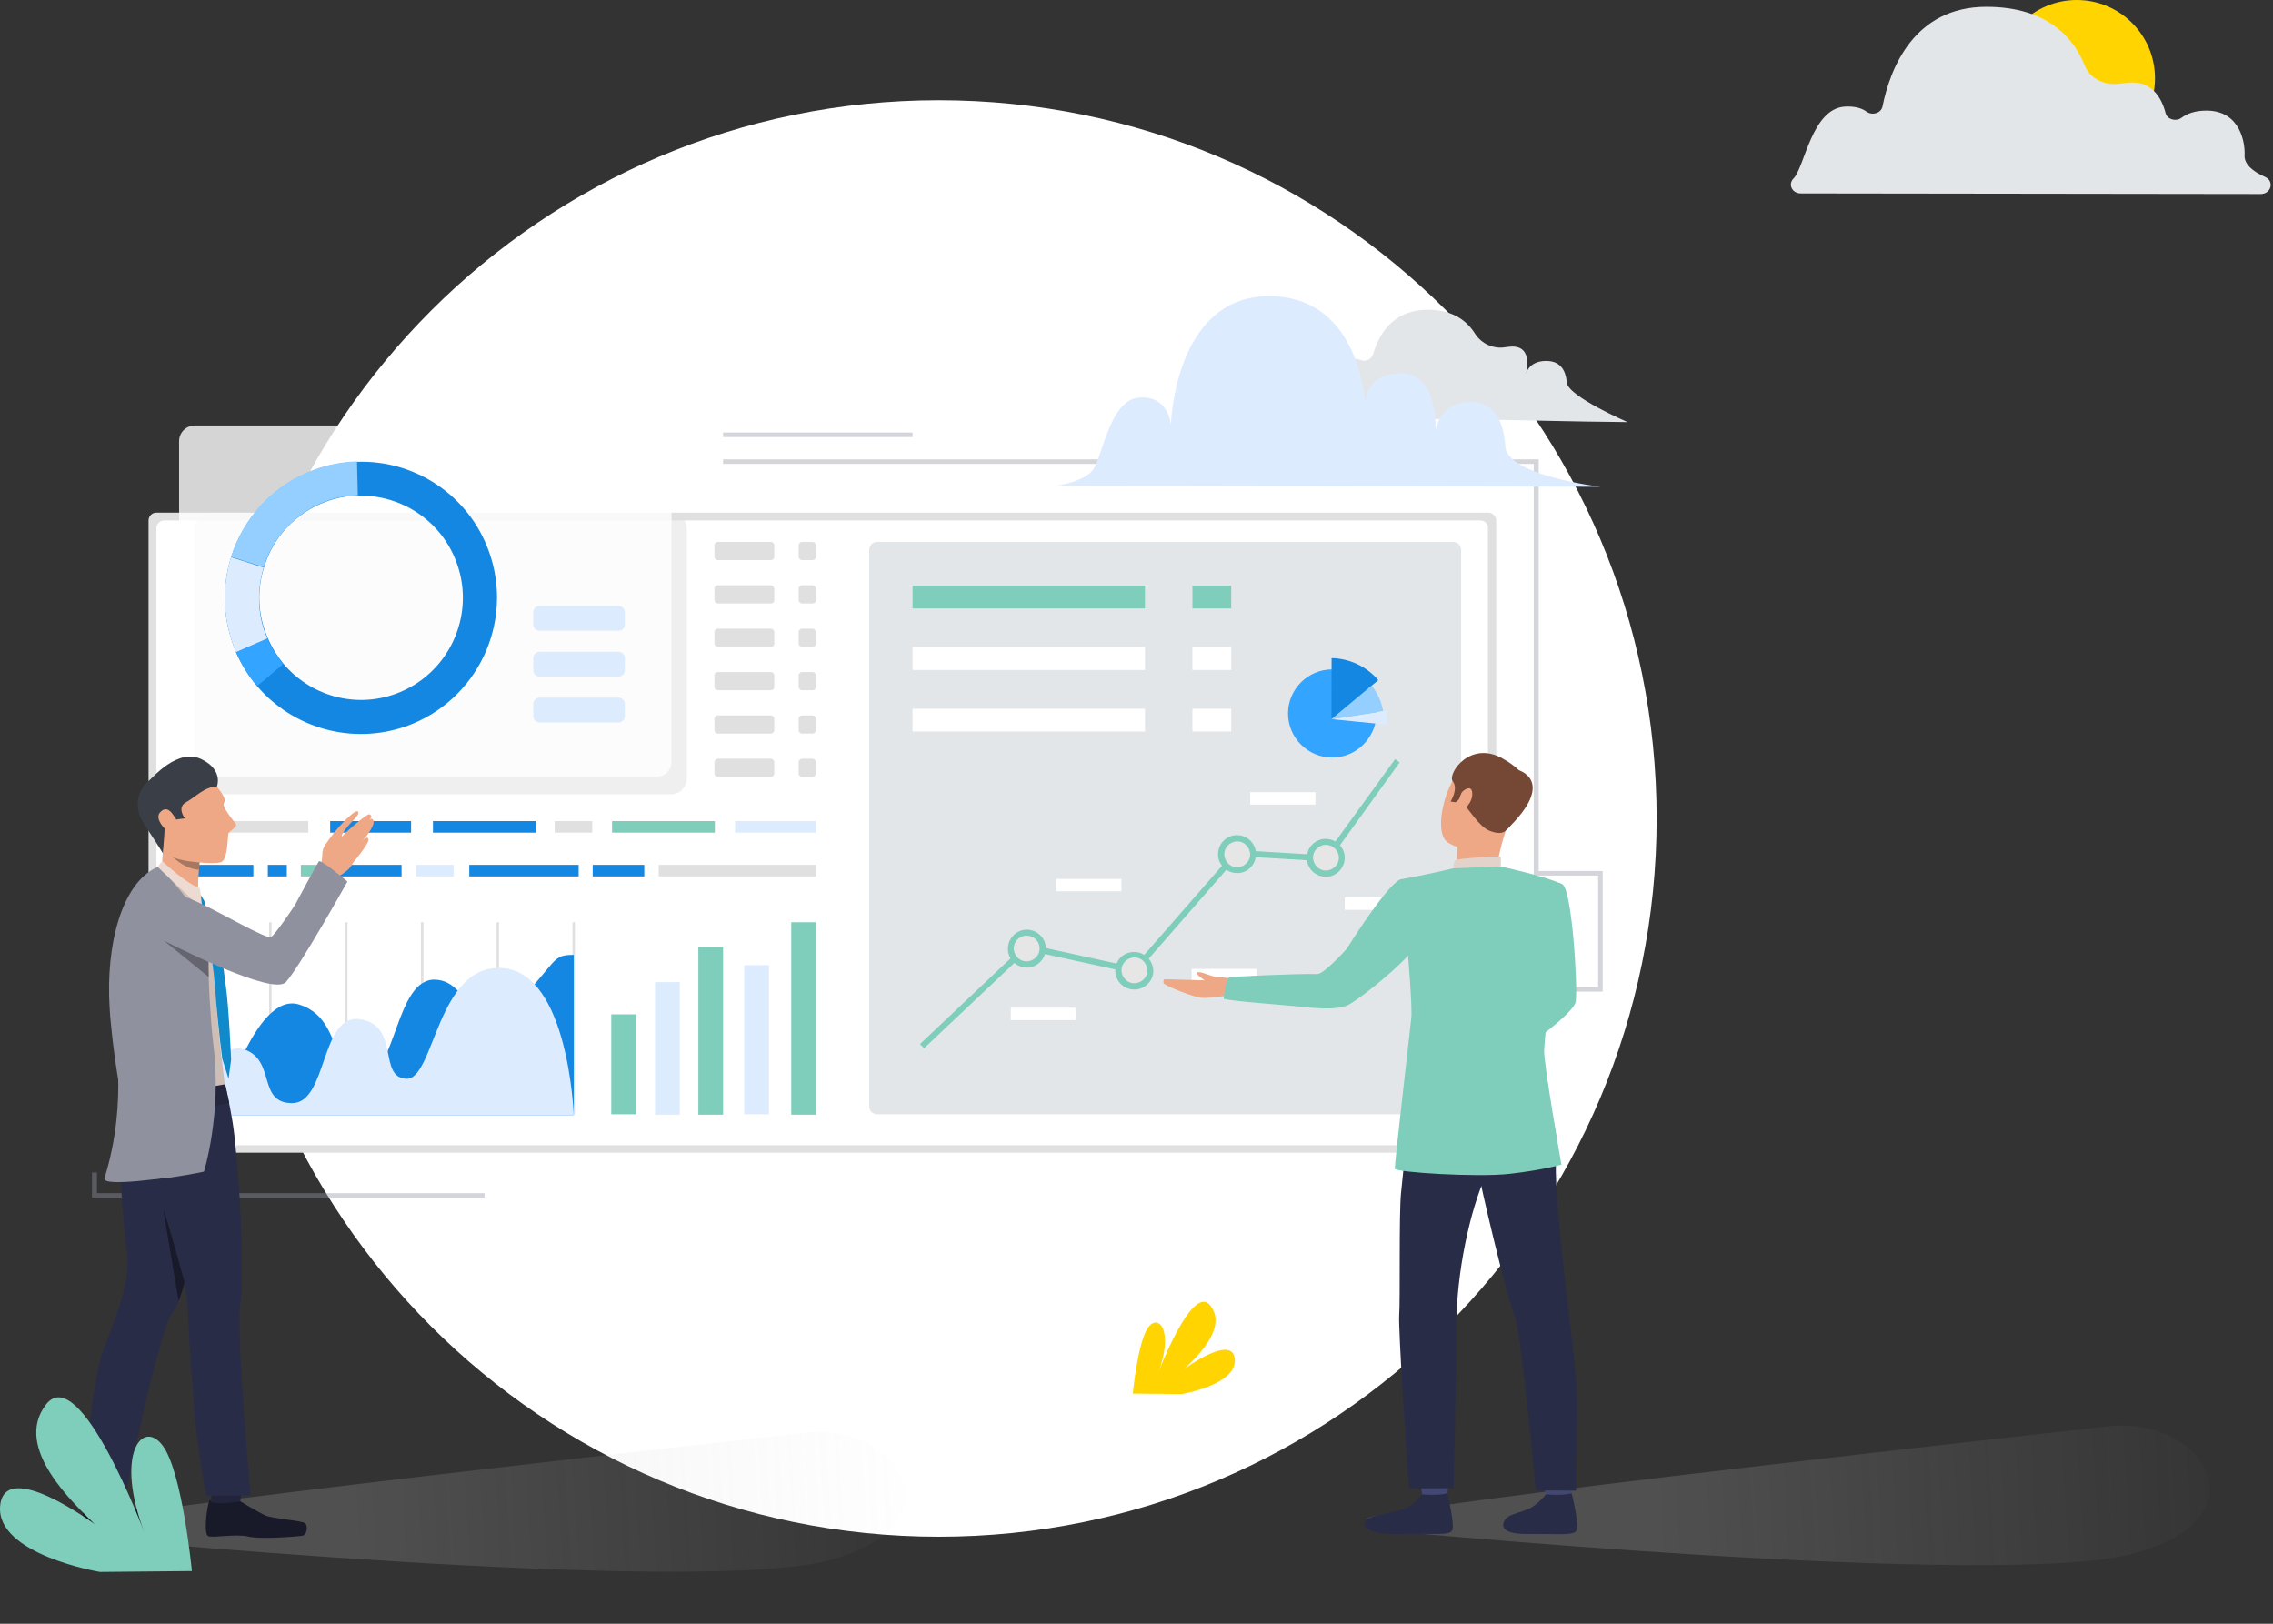 <svg width="280" height="200" viewBox="0 0 280 200" fill="none" xmlns="http://www.w3.org/2000/svg">
<rect x="0" y="0" width="280" height="200" fill="#333333" stroke="none"/>
<g clip-path="url(#clip0_5959_47974)">
<path d="M115.636 189.279C164.48 189.279 204.075 149.672 204.075 100.814C204.075 51.956 164.48 12.348 115.636 12.348C66.793 12.348 27.197 51.956 27.197 100.814C27.197 149.672 66.793 189.279 115.636 189.279Z" fill="white"/>
<path d="M255.822 19.287C261.147 19.287 265.463 14.97 265.463 9.644C265.463 4.318 261.147 0 255.822 0C250.498 0 246.182 4.318 246.182 9.644C246.182 14.97 250.498 19.287 255.822 19.287Z" fill="#FFD400"/>
<path opacity="0.2" d="M7.729 187.901C7.729 186.546 99.268 176.471 99.268 176.471C110.586 175.31 118.635 187.542 102.385 192.121C86.135 196.701 7.729 189.118 7.729 189.118C7.729 189.118 7.728 189.256 7.729 187.901Z" fill="url(#paint0_linear_5959_47974)"/>
<path opacity="0.2" d="M168.363 187.089C168.363 185.734 259.902 175.66 259.902 175.66C271.221 174.498 279.27 186.73 263.02 191.309C246.77 195.889 168.363 188.306 168.363 188.306C168.363 188.306 168.363 188.445 168.363 187.089Z" fill="url(#paint1_linear_5959_47974)"/>
<path d="M184.311 64.109V141.011C184.311 141.52 183.904 141.977 183.344 141.977H19.265C18.756 141.977 18.299 141.571 18.299 141.011V64.109C18.299 63.6 18.706 63.143 19.265 63.143H183.344C183.853 63.143 184.311 63.6 184.311 64.109Z" fill="#E0E0E0"/>
<path d="M182.379 64.109H20.232C19.723 64.109 19.266 64.516 19.266 65.075V140.095C19.266 140.604 19.672 141.062 20.232 141.062H182.328C182.837 141.062 183.295 140.655 183.295 140.095V65.024C183.295 64.516 182.888 64.109 182.379 64.109Z" fill="white"/>
<g opacity="0.7">
<path opacity="0.7" d="M84.603 65.126V95.897C84.603 96.965 83.738 97.83 82.67 97.83H25.875C24.808 97.83 23.943 96.965 23.943 95.897V65.126C23.943 64.058 24.808 63.194 25.875 63.194H82.67C83.738 63.143 84.603 64.007 84.603 65.126Z" fill="#E0E0E0"/>
</g>
<path d="M179.023 137.247H108.042C107.534 137.247 107.076 136.84 107.076 136.281V67.72C107.076 67.211 107.483 66.753 108.042 66.753H179.023C179.532 66.753 179.989 67.16 179.989 67.72V136.332C179.938 136.84 179.532 137.247 179.023 137.247Z" fill="#E3E6E9"/>
<g opacity="0.79">
<path d="M80.79 95.694H23.995C22.927 95.694 22.062 94.829 22.062 93.761V54.344C22.062 53.276 22.927 52.411 23.995 52.411H80.79C81.857 52.411 82.722 53.276 82.722 54.344V93.71C82.773 94.829 81.908 95.694 80.79 95.694Z" fill="white"/>
</g>
<path d="M76.213 77.689H66.45C66.043 77.689 65.688 77.333 65.688 76.926V75.4C65.688 74.993 66.043 74.637 66.45 74.637H76.213C76.619 74.637 76.975 74.993 76.975 75.4V76.926C76.975 77.383 76.619 77.689 76.213 77.689Z" fill="#DDEBFF"/>
<path d="M76.213 83.335H66.45C66.043 83.335 65.688 82.979 65.688 82.571V81.046C65.688 80.639 66.043 80.283 66.45 80.283H76.213C76.619 80.283 76.975 80.639 76.975 81.046V82.571C76.975 82.979 76.619 83.335 76.213 83.335Z" fill="#DDEBFF"/>
<path d="M76.213 88.98H66.45C66.043 88.98 65.688 88.624 65.688 88.217V86.691C65.688 86.284 66.043 85.928 66.45 85.928H76.213C76.619 85.928 76.975 86.284 76.975 86.691V88.217C76.975 88.624 76.619 88.98 76.213 88.98Z" fill="#DDEBFF"/>
<path d="M37.977 101.136H23.943V102.56H37.977V101.136Z" fill="#E0E0E0"/>
<path d="M50.638 101.136H40.672V102.56H50.638V101.136Z" fill="#1487E3"/>
<path d="M100.517 101.136H90.551V102.56H100.517V101.136Z" fill="#DDEBFF"/>
<path d="M94.975 68.992H88.416C88.213 68.992 88.01 68.788 88.01 68.584V67.16C88.01 66.957 88.213 66.753 88.416 66.753H94.975C95.179 66.753 95.382 66.957 95.382 67.16V68.584C95.382 68.839 95.179 68.992 94.975 68.992Z" fill="#E0E0E0"/>
<path d="M94.975 74.332H88.416C88.213 74.332 88.01 74.128 88.01 73.925V72.501C88.01 72.298 88.213 72.094 88.416 72.094H94.975C95.179 72.094 95.382 72.298 95.382 72.501V73.925C95.382 74.18 95.179 74.332 94.975 74.332Z" fill="#E0E0E0"/>
<path d="M94.975 79.672H88.416C88.213 79.672 88.01 79.469 88.01 79.265V77.841C88.01 77.638 88.213 77.434 88.416 77.434H94.975C95.179 77.434 95.382 77.638 95.382 77.841V79.265C95.382 79.52 95.179 79.672 94.975 79.672Z" fill="#E0E0E0"/>
<path d="M94.975 85.013H88.416C88.213 85.013 88.01 84.81 88.01 84.606V83.182C88.01 82.979 88.213 82.775 88.416 82.775H94.975C95.179 82.775 95.382 82.979 95.382 83.182V84.606C95.382 84.86 95.179 85.013 94.975 85.013Z" fill="#E0E0E0"/>
<path d="M94.975 90.353H88.416C88.213 90.353 88.01 90.15 88.01 89.946V88.522C88.01 88.319 88.213 88.115 88.416 88.115H94.975C95.179 88.115 95.382 88.319 95.382 88.522V89.946C95.382 90.15 95.179 90.353 94.975 90.353Z" fill="#E0E0E0"/>
<path d="M94.975 95.694H88.416C88.213 95.694 88.01 95.49 88.01 95.287V93.862C88.01 93.659 88.213 93.456 88.416 93.456H94.975C95.179 93.456 95.382 93.659 95.382 93.862V95.287C95.382 95.49 95.179 95.694 94.975 95.694Z" fill="#E0E0E0"/>
<path d="M100.112 68.992H98.79C98.586 68.992 98.383 68.788 98.383 68.585V67.161C98.383 66.957 98.586 66.754 98.79 66.754H100.112C100.315 66.754 100.519 66.957 100.519 67.161V68.585C100.519 68.839 100.315 68.992 100.112 68.992Z" fill="#E0E0E0"/>
<path d="M100.11 74.332H98.788C98.584 74.332 98.381 74.128 98.381 73.925V72.501C98.381 72.298 98.584 72.094 98.788 72.094H100.11C100.314 72.094 100.517 72.298 100.517 72.501V73.925C100.517 74.18 100.314 74.332 100.11 74.332Z" fill="#E0E0E0"/>
<path d="M100.11 79.672H98.788C98.584 79.672 98.381 79.469 98.381 79.266V77.841C98.381 77.638 98.584 77.435 98.788 77.435H100.11C100.314 77.435 100.517 77.638 100.517 77.841V79.266C100.517 79.52 100.314 79.672 100.11 79.672Z" fill="#E0E0E0"/>
<path d="M100.11 85.013H98.788C98.584 85.013 98.381 84.81 98.381 84.606V83.182C98.381 82.979 98.584 82.775 98.788 82.775H100.11C100.314 82.775 100.517 82.979 100.517 83.182V84.606C100.517 84.86 100.314 85.013 100.11 85.013Z" fill="#E0E0E0"/>
<path d="M100.11 90.353H98.788C98.584 90.353 98.381 90.15 98.381 89.946V88.522C98.381 88.319 98.584 88.115 98.788 88.115H100.11C100.314 88.115 100.517 88.319 100.517 88.522V89.946C100.517 90.15 100.314 90.353 100.11 90.353Z" fill="#E0E0E0"/>
<path d="M100.11 95.694H98.788C98.584 95.694 98.381 95.49 98.381 95.287V93.863C98.381 93.659 98.584 93.456 98.788 93.456H100.11C100.314 93.456 100.517 93.659 100.517 93.863V95.287C100.517 95.49 100.314 95.694 100.11 95.694Z" fill="#E0E0E0"/>
<path d="M65.993 101.136H53.332V102.56H65.993V101.136Z" fill="#1487E3"/>
<path d="M88.059 101.136H75.398V102.56H88.059V101.136Z" fill="#7FCDBB"/>
<path d="M72.959 101.136H68.332V102.56H72.959V101.136Z" fill="#E0E0E0"/>
<path d="M31.214 106.527H23.943V107.951H31.214V106.527Z" fill="#1487E3"/>
<path d="M35.334 106.527H32.994V107.951H35.334V106.527Z" fill="#1487E3"/>
<path d="M100.517 106.527H81.144V107.951H100.517V106.527Z" fill="#E0E0E0"/>
<path d="M39.451 106.527H37.06V107.951H39.451V106.527Z" fill="#7FCDBB"/>
<path d="M79.365 106.527H73.01V107.951H79.365V106.527Z" fill="#1487E3"/>
<path d="M71.281 106.527H57.807V107.951H71.281V106.527Z" fill="#1487E3"/>
<path d="M55.875 106.527H51.248V107.951H55.875V106.527Z" fill="#DDEBFF"/>
<path d="M49.467 106.527H41.383V107.951H49.467V106.527Z" fill="#1487E3"/>
<path d="M78.348 124.939H75.297V137.247H78.348V124.939Z" fill="#7FCDBB"/>
<path d="M83.739 120.972H80.688V137.298H83.739V120.972Z" fill="#DDEBFF"/>
<path d="M89.077 116.649H86.025V137.298H89.077V116.649Z" fill="#7FCDBB"/>
<path d="M94.722 118.886H91.67V137.247H94.722V118.886Z" fill="#DDEBFF"/>
<path d="M100.519 113.597H97.467V137.298H100.519V113.597Z" fill="#7FCDBB"/>
<path d="M24.096 113.597H23.791V137.299H24.096V113.597Z" fill="#E0E0E0"/>
<path d="M33.452 113.597H33.147V137.298H33.452V113.597Z" fill="#E0E0E0"/>
<path d="M42.807 113.597H42.502V137.298H42.807V113.597Z" fill="#E0E0E0"/>
<path d="M52.163 113.597H51.857V137.298H52.163V113.597Z" fill="#E0E0E0"/>
<path d="M61.467 113.597H61.162V137.298H61.467V113.597Z" fill="#E0E0E0"/>
<path d="M70.823 113.597H70.518V137.298H70.823V113.597Z" fill="#E0E0E0"/>
<path d="M27.197 137.298C27.197 137.298 31.367 122.09 36.807 123.718C42.248 125.346 40.519 132.365 44.993 132.365C48.756 132.365 48.756 120.514 53.586 120.667C58.416 120.819 58.01 129.567 63.4 123.921C68.789 118.276 67.925 117.615 70.671 117.615V137.349H27.197V137.298Z" fill="#1487E3"/>
<path d="M23.943 137.298C23.943 137.298 26.181 127.889 30.096 129.262C34.011 130.585 31.672 135.874 35.994 135.874C40.367 135.874 39.451 124.736 44.383 125.549C49.316 126.312 46.519 132.67 50.027 132.873C53.536 133.077 53.79 118.632 61.925 119.242C70.061 119.853 70.671 137.349 70.671 137.349H23.943V137.298Z" fill="#DDEBFF"/>
<path d="M113.839 129.109L113.33 128.601L126.397 116.241L139.617 119.141L152.227 104.696L163.261 105.357L171.854 93.507L172.413 93.913L163.617 106.12L152.532 105.459L139.872 119.955L126.601 117.055L113.839 129.109Z" fill="#7FCDBB"/>
<path d="M141.65 119.141C141.905 120.209 141.193 121.226 140.125 121.48C139.057 121.735 138.04 121.023 137.786 119.954C137.532 118.886 138.244 117.869 139.311 117.615C140.379 117.361 141.447 118.072 141.65 119.141Z" fill="#E6E6E6"/>
<path d="M140.228 121.836C138.957 122.09 137.737 121.328 137.431 120.056C137.177 118.785 137.94 117.564 139.211 117.31C140.482 117.055 141.703 117.818 142.007 119.09C142.313 120.311 141.499 121.531 140.228 121.836ZM139.415 117.971C138.55 118.174 137.991 118.988 138.194 119.853C138.398 120.717 139.211 121.277 140.076 121.073C140.94 120.87 141.499 120.056 141.296 119.192C141.092 118.327 140.279 117.767 139.415 117.971Z" fill="#7FCDBB"/>
<path d="M154.312 104.798C154.567 105.866 153.855 106.883 152.787 107.137C151.719 107.392 150.703 106.68 150.448 105.612C150.194 104.543 150.906 103.526 151.973 103.272C153.041 103.069 154.109 103.73 154.312 104.798Z" fill="#E6E6E6"/>
<path d="M152.888 107.493C151.617 107.748 150.397 106.985 150.092 105.714C149.838 104.442 150.6 103.221 151.871 102.916C153.142 102.662 154.363 103.425 154.668 104.696C154.922 105.968 154.159 107.239 152.888 107.493ZM152.075 103.679C151.21 103.883 150.651 104.696 150.854 105.561C151.058 106.426 151.871 106.985 152.736 106.781C153.6 106.578 154.16 105.764 153.956 104.9C153.753 104.035 152.939 103.475 152.075 103.679Z" fill="#7FCDBB"/>
<path d="M165.242 105.255C165.496 106.324 164.784 107.341 163.717 107.595C162.649 107.849 161.632 107.137 161.378 106.069C161.124 105.001 161.835 103.984 162.903 103.73C163.971 103.526 165.039 104.187 165.242 105.255Z" fill="#E6E6E6"/>
<path d="M163.82 107.951C162.549 108.205 161.328 107.443 161.023 106.171C160.769 104.9 161.532 103.679 162.803 103.374C164.074 103.12 165.295 103.882 165.6 105.154C165.854 106.426 165.091 107.646 163.82 107.951ZM163.006 104.086C162.142 104.289 161.583 105.103 161.786 105.968C161.989 106.832 162.803 107.392 163.667 107.188C164.532 106.985 165.091 106.171 164.888 105.307C164.684 104.442 163.871 103.933 163.006 104.086Z" fill="#7FCDBB"/>
<path d="M128.43 116.445C128.684 117.513 127.972 118.53 126.904 118.784C125.837 119.039 124.819 118.327 124.565 117.259C124.311 116.191 125.023 115.173 126.091 114.919C127.108 114.716 128.175 115.377 128.43 116.445Z" fill="#E6E6E6"/>
<path d="M127.007 119.141C125.736 119.395 124.516 118.632 124.211 117.361C123.957 116.089 124.719 114.868 125.991 114.563C127.261 114.309 128.482 115.072 128.787 116.343C129.041 117.615 128.228 118.836 127.007 119.141ZM126.143 115.275C125.278 115.479 124.719 116.293 124.922 117.157C125.126 118.022 125.939 118.581 126.804 118.378C127.668 118.174 128.228 117.361 128.024 116.496C127.872 115.631 127.007 115.123 126.143 115.275Z" fill="#7FCDBB"/>
<path d="M132.549 124.125H124.516V125.651H132.549V124.125Z" fill="white"/>
<path d="M138.143 108.257H130.109V109.782H138.143V108.257Z" fill="white"/>
<path d="M154.819 119.344H146.785V120.87H154.819V119.344Z" fill="white"/>
<path d="M162.04 97.576H154.006V99.102H162.04V97.576Z" fill="white"/>
<path d="M173.684 110.545H165.65V112.071H173.684V110.545Z" fill="white"/>
<path d="M141.04 72.145H112.414V74.942H141.04V72.145Z" fill="#7FCDBB"/>
<path d="M141.04 79.723H112.414V82.521H141.04V79.723Z" fill="white"/>
<path d="M141.04 87.302H112.414V90.099H141.04V87.302Z" fill="white"/>
<path d="M151.668 72.145H146.889V74.942H151.668V72.145Z" fill="#7FCDBB"/>
<path d="M151.668 79.723H146.889V82.521H151.668V79.723Z" fill="white"/>
<path d="M151.668 87.302H146.889V90.099H151.668V87.302Z" fill="white"/>
<path d="M60.247 67.975C57.756 60.956 51.044 56.633 43.977 56.887C42.248 56.938 40.519 57.243 38.841 57.853C33.706 59.684 29.994 63.804 28.468 68.636C27.401 71.993 27.401 75.706 28.672 79.266C28.773 79.622 28.926 79.978 29.079 80.334C29.74 81.86 30.655 83.284 31.672 84.504C36.044 89.641 43.316 91.828 50.078 89.438C58.824 86.285 63.349 76.672 60.247 67.975ZM48.705 85.471C43.621 87.302 38.18 85.623 34.926 81.758C34.163 80.843 33.502 79.774 32.994 78.605C32.892 78.35 32.79 78.096 32.689 77.842C31.723 75.146 31.723 72.4 32.536 69.856C33.604 66.245 36.35 63.194 40.214 61.77C41.485 61.312 42.807 61.057 44.078 61.057C49.366 60.905 54.4 64.109 56.281 69.399C58.62 75.909 55.213 83.131 48.705 85.471Z" fill="#1487E3"/>
<path d="M32.486 69.856L28.469 68.585C29.994 63.753 33.655 59.633 38.841 57.802C40.519 57.192 42.248 56.887 43.977 56.836L44.078 61.006C42.807 61.057 41.485 61.261 40.214 61.719C36.35 63.193 33.604 66.245 32.486 69.856Z" fill="#94CFFF"/>
<path d="M32.943 78.655L29.079 80.334C28.926 79.978 28.773 79.621 28.672 79.266C27.401 75.705 27.401 71.993 28.468 68.636L32.485 69.907C31.723 72.399 31.672 75.197 32.638 77.892C32.739 78.096 32.841 78.401 32.943 78.655Z" fill="#DDEBFF"/>
<path d="M31.671 84.504C30.604 83.283 29.739 81.859 29.078 80.334L32.942 78.655C33.451 79.825 34.112 80.842 34.875 81.808L31.671 84.504Z" fill="#33A4FF"/>
<path opacity="0.4" d="M197.429 122.141H192.802V121.582H196.869V107.849H188.937V57.141H89.076V56.581H189.548V107.29H197.429V122.141Z" fill="#9596A3"/>
<path opacity="0.4" d="M59.688 147.521H11.334V144.418H11.944V146.962H59.688V147.521Z" fill="#9596A3"/>
<path opacity="0.4" d="M112.414 53.275H89.076V53.835H112.414V53.275Z" fill="#9596A3"/>
<path d="M169.559 87.877C169.559 88.6 169.423 89.278 169.152 89.911C168.971 90.319 168.745 90.725 168.474 91.087C167.479 92.444 165.897 93.303 164.089 93.303C161.105 93.303 158.664 90.861 158.664 87.877C158.664 84.892 161.105 82.45 164.089 82.45C165.129 82.45 166.078 82.722 166.892 83.219C168.248 84.033 169.197 85.435 169.468 87.017C169.559 87.289 169.559 87.56 169.559 87.877Z" fill="#33A4FF"/>
<path d="M169.782 83.774L164.016 88.577L164.032 81.058C166.176 81.1 168.321 82.049 169.782 83.774Z" fill="#1487E3"/>
<path d="M169.524 85.261C169.979 86.016 170.247 86.764 170.381 87.591L164.014 88.578L168.972 84.443C169.176 84.683 169.364 84.994 169.524 85.261Z" fill="#94CFFF"/>
<path d="M170.772 87.536C170.862 88.087 170.863 88.692 170.837 89.253L164.014 88.577L170.772 87.536Z" fill="#DDEBFF"/>
<path d="M189.089 112.838C189.089 112.838 189.767 122.334 187.913 123.509C186.738 124.233 182.127 126.63 182.263 127.082C182.398 127.534 184.885 131.106 184.885 131.106C184.885 131.106 193.79 125.228 194.107 123.374C194.378 121.565 193.655 109.446 192.434 108.904C191.53 108.497 191.033 108.813 189.857 109.673C188.23 110.848 189.089 112.838 189.089 112.838Z" fill="#7FCDBB"/>
<path d="M190.127 182.069C190.127 182.069 190.398 184.013 190.443 184.285C190.489 184.556 193.517 184.103 193.517 184.103L193.743 181.797C193.789 181.843 190.534 181.797 190.127 182.069Z" fill="#424773"/>
<path d="M190.443 184.059C190.443 184.059 189.494 185.234 188.545 185.732C187.595 186.229 186.149 186.455 185.606 186.953C185.199 187.314 184.16 188.942 188.048 188.942C191.935 188.897 193.788 189.168 194.195 188.535C194.602 187.902 193.608 183.923 193.608 183.923C193.608 183.923 192.658 184.239 190.443 184.059Z" fill="#292C47"/>
<path d="M174.895 182.069C174.895 182.069 175.166 184.013 175.211 184.285C175.256 184.556 178.285 184.103 178.285 184.103L178.511 181.797C178.511 181.843 175.256 181.797 174.895 182.069Z" fill="#424773"/>
<path d="M175.166 184.059C175.166 184.059 174.216 185.234 173.267 185.732C172.318 186.229 168.882 186.636 168.34 187.179C167.933 187.54 167.3 189.078 172.725 188.942C176.612 188.852 178.466 189.168 178.873 188.535C179.28 187.902 178.285 183.923 178.285 183.923C178.285 183.923 177.426 184.239 175.166 184.059Z" fill="#292C47"/>
<path d="M189.042 132.599C189.042 132.599 191.89 137.166 191.709 141.281C191.483 145.396 191.98 149.782 192.387 154.078C192.884 158.871 194.195 168.864 194.241 171.397C194.331 173.974 194.15 183.606 194.15 183.606L189.178 183.561C189.178 183.561 187.415 164.071 186.556 162.036C185.697 160.002 182.171 145.35 182.035 143.768C181.899 142.185 189.042 132.599 189.042 132.599Z" fill="#292C47"/>
<path d="M173.989 133.232C173.989 133.232 172.858 144.401 172.587 146.933C172.316 149.466 172.497 160.364 172.361 161.946C172.226 163.529 173.31 180.17 173.582 183.335L179.052 183.29C179.052 183.29 179.413 169.814 179.413 163.258C179.413 156.701 181.086 149.104 183.03 144.763C184.973 140.467 189.359 140.331 190.534 132.328C190.489 132.373 175.571 130.7 173.989 133.232Z" fill="#292C47"/>
<path d="M186.014 94.253C186.014 94.253 182.624 91.992 180.183 94.433C177.787 96.876 176.611 102.618 178.329 103.749C180.047 104.879 182.985 105.196 184.342 103.658C185.743 102.121 187.189 99.724 187.551 98.006C187.958 96.242 186.873 94.976 186.014 94.253Z" fill="#EEA886"/>
<path d="M179.504 104.11C179.504 104.11 179.549 106.507 179.278 107.005C179.007 107.502 184.25 107.547 184.25 107.547C184.25 107.547 184.657 104.744 185.471 102.392C186.33 100.086 179.504 104.11 179.504 104.11Z" fill="#EEA886"/>
<path d="M185.382 102.392C185.382 102.392 184.885 102.889 183.528 102.347C182.127 101.804 180.861 99.453 180.273 99.091C179.731 98.729 179.821 98.368 179.821 98.368L179.324 98.82L178.691 98.729C178.691 98.729 179.686 97.147 178.963 96.242C178.239 95.338 181.177 90.906 185.427 93.62C185.427 93.62 188.727 95.428 188.139 97.418C187.461 99.407 186.422 101.578 185.382 102.392Z" fill="#754836"/>
<path d="M179.008 106.959C179.008 106.959 179.008 105.964 179.46 105.874C179.912 105.784 184.342 105.331 184.884 105.558V106.688C184.884 106.733 183.845 107.366 179.008 106.959Z" fill="#E2D2CA"/>
<path d="M180.047 97.644C180.228 97.328 181.313 96.559 181.359 97.689C181.449 98.82 180.273 99.995 179.866 99.769C179.459 99.543 179.64 98.458 180.047 97.644Z" fill="#EEA886"/>
<path d="M187.009 94.841C187.009 94.841 191.893 96.152 185.562 102.211L187.009 94.841Z" fill="#754836"/>
<path d="M143.43 120.616L148.403 120.751C147.996 120.48 147.318 120.028 147.454 119.802C147.679 119.53 149.081 120.209 149.624 120.299C150.166 120.39 151.025 120.344 151.703 120.616L153.24 121.339L151.748 122.605C151.748 122.605 149.126 122.877 148.358 122.922C147.137 122.967 143.385 121.339 143.34 121.113C143.249 120.706 143.43 120.616 143.43 120.616Z" fill="#EEA886"/>
<path d="M172.498 108.316C175.663 107.773 179.008 106.959 179.008 106.959L184.885 106.733C184.885 106.733 190.309 107.909 192.434 108.904C192.615 108.994 192.615 113.742 193.202 114.963L191.439 118.671C191.439 118.671 190.4 126.042 190.219 129.343C190.128 130.835 192.344 143.452 192.344 143.452C192.344 143.452 189.993 144.13 185.969 144.582C181.946 145.034 171.91 144.401 171.82 143.949C171.775 143.452 173.764 126.268 173.854 125.364C173.99 124.007 173.447 117.676 173.447 117.676C172.679 118.716 168.294 122.515 166.169 123.736C164.632 124.595 160.925 124.052 159.841 123.962C157.445 123.736 150.89 123.238 150.754 123.012C150.663 122.877 151.116 120.48 151.387 120.39C151.613 120.299 160.112 119.892 162.236 119.982C163.095 120.028 165.898 116.863 165.898 116.863C165.898 116.863 170.735 109.085 172.498 108.316Z" fill="#7FCDBB"/>
<path d="M39.591 107.095C39.591 107.095 39.546 106.326 39.637 105.964C39.772 105.376 39.546 104.382 40.315 103.884C41.083 103.387 43.298 105.422 43.434 105.964C43.615 106.507 42.801 107.457 41.083 108.271C39.365 109.13 39.591 107.095 39.591 107.095Z" fill="#EEA886"/>
<path d="M40.043 104.111C40.043 104.111 40.766 102.98 41.761 101.85C42.62 100.855 43.84 99.724 44.066 99.951C44.473 100.267 43.343 101.081 42.575 102.121C41.851 103.071 42.168 103.025 42.168 103.025C42.168 103.025 42.077 103.025 43.072 102.121C44.157 101.172 45.332 100.177 45.558 100.312C45.829 100.538 45.829 100.584 45.513 100.99C45.739 100.81 45.829 100.81 45.92 100.945C46.417 101.443 45.061 103.116 44.518 103.749C44.925 103.252 45.287 102.935 45.377 103.387C45.513 103.93 43.479 106.236 42.846 107.095C42.168 108.09 40.043 104.111 40.043 104.111Z" fill="#EEA886"/>
<path d="M14.322 184.42C14.322 184.42 16.401 185.641 17.35 186.139C18.3 186.591 21.962 186.727 22.368 187.088C22.73 187.45 22.594 188.535 22.007 188.626C21.374 188.716 16.898 189.123 15.407 188.807C13.915 188.445 11.112 189.033 10.479 188.852C9.846 188.626 10.253 185.325 10.479 184.556C10.75 183.787 14.322 184.42 14.322 184.42Z" fill="#181929"/>
<path d="M14.503 183.064L14.322 184.42C14.322 184.42 11.519 184.963 10.66 184.511L10.886 183.109L14.503 183.064Z" fill="#22243B"/>
<path d="M25.713 136.442C25.668 137.392 25.532 139.427 25.306 141.598C25.261 142.095 25.216 142.547 25.171 143.045C24.899 145.939 24.628 148.606 24.628 148.606C24.266 150.913 23.543 154.937 22.729 157.922C22.503 158.781 22.232 159.595 22.006 160.228C21.78 160.861 21.554 161.359 21.283 161.63C19.565 163.845 15.587 183.516 15.587 183.516L10.162 183.471C10.162 183.471 11.338 170.176 12.558 166.785C13.914 163.032 16.22 157.922 15.632 154.304C15.27 152.043 14.818 144.763 14.818 144.763C14.818 144.763 14.366 136.623 16.491 130.654C17.033 129.207 25.713 136.442 25.713 136.442Z" fill="#292C47"/>
<path d="M29.602 184.918C29.602 184.918 31.681 186.184 32.63 186.636C33.58 187.088 37.241 187.269 37.603 187.631C37.965 187.993 37.829 189.078 37.196 189.168C36.563 189.259 32.088 189.62 30.596 189.259C29.104 188.897 26.302 189.44 25.669 189.213C25.036 188.987 25.488 185.686 25.759 184.918C26.03 184.239 29.602 184.918 29.602 184.918Z" fill="#181929"/>
<path d="M29.782 183.561L29.601 184.918C29.601 184.918 26.798 185.415 25.939 184.963L26.166 183.561H29.782Z" fill="#22243B"/>
<path d="M23.273 164.072C23.137 159.73 22.73 156.837 21.645 154.304C20.696 152.179 19.882 145.577 19.882 145.577C19.882 145.577 17.351 137.799 17.848 131.514C17.983 129.931 27.793 133.91 27.793 133.91C28.019 134.815 28.652 137.709 28.878 139.879C30.189 152.134 29.692 160.138 29.692 160.138C28.923 162.851 30.867 184.194 30.867 184.194H25.397C25.397 184.194 23.951 176.598 23.815 171.894C23.815 171.894 23.227 164.84 23.273 164.072Z" fill="#292C47"/>
<path d="M23.137 107.819C23.137 107.819 25.713 112.069 26.482 114.421C27.25 116.772 26.617 123.645 26.753 125.002C27.16 129.298 27.747 134 27.747 134L19.113 139.517C19.113 139.517 17.576 135.9 16.22 131.378C14.864 126.856 14.773 122.786 14.773 120.073C14.819 111.572 19.43 106.733 19.43 106.733L23.137 107.819Z" fill="#CFBEB6"/>
<path d="M26.346 96.468C26.346 96.468 28.109 98.368 27.612 98.865C27.205 99.272 28.832 101.171 29.058 101.488C29.284 101.804 28.335 102.347 28.154 102.619C28.018 102.89 28.109 105.874 27.25 106.191C26.436 106.507 22.277 106.191 20.966 105.377C19.655 104.563 17.531 99.951 17.666 97.689C17.892 95.474 23.227 93.167 26.346 96.468Z" fill="#EEA886"/>
<path d="M24.674 105.557C24.674 105.557 24.629 105.829 24.584 106.19C24.584 106.371 24.539 106.552 24.539 106.733C24.494 107.185 24.313 109.356 24.448 110.17C24.674 111.255 19.928 106.597 19.928 106.597C19.928 106.597 20.335 102.98 20.154 98.91C19.928 94.931 24.674 105.557 24.674 105.557Z" fill="#EEA886"/>
<path d="M26.709 96.921C26.709 96.921 27.568 94.931 24.946 93.575C21.917 91.946 18.662 95.971 18.256 96.242C17.849 96.468 15.86 98.684 17.803 101.578C20.199 105.241 20.064 105.105 20.064 105.105C20.064 105.105 20.29 102.392 20.29 101.895C20.245 100.945 22.776 100.81 22.776 100.81C22.776 100.81 21.736 99.453 22.912 98.82C23.997 98.232 25.353 96.785 26.709 96.921Z" fill="#3A3F47"/>
<path d="M21.419 100.493C21.238 100.222 20.56 99.091 19.701 100.086C18.842 101.081 21.148 102.935 21.329 102.935C21.555 102.89 22.957 102.619 21.419 100.493Z" fill="#EEA886"/>
<path d="M28.245 135.854C28.245 135.854 27.793 133.82 27.747 133.548L15.09 135.674L15.225 137.301C15.225 137.256 24.357 136.714 28.245 135.854Z" fill="#23263D"/>
<path d="M13.959 126.946C13.959 126.946 15.903 135.357 12.874 145.124C12.512 146.3 21.282 144.944 21.282 144.944L13.959 126.946Z" fill="#90919E"/>
<path d="M25.125 144.311C25.125 144.311 18.887 145.667 17.124 145.079C17.124 145.079 14.592 135.809 13.688 126.358C13.598 125.635 13.553 124.911 13.508 124.188C13.01 116.501 14.954 108.723 19.43 106.779C19.565 106.869 25.803 112.386 25.713 117.45C25.713 117.812 25.713 118.128 25.713 118.49C25.713 119.123 25.713 119.756 25.713 120.344C25.758 122.289 25.894 124.188 26.029 126.042C26.029 126.223 26.075 126.449 26.075 126.63C26.12 126.946 26.12 127.263 26.165 127.579C26.21 127.986 26.256 128.393 26.301 128.8C27.341 137.211 25.125 144.311 25.125 144.311Z" fill="#90919E"/>
<path d="M24.9 111.527C24.9 111.527 26.076 116.184 26.528 122.063C26.889 126.946 27.387 130.428 27.387 130.428L28.155 132.87L28.472 130.519C28.472 130.519 28.2 124.188 27.839 121.61C27.477 119.033 27.296 115.732 25.217 111.436L24.9 111.527Z" fill="#118ACB"/>
<path d="M24.765 111.527C24.765 111.527 24.901 111.662 25.127 111.707C25.308 111.753 25.624 111.436 24.584 110.08L24.765 111.527Z" fill="#118ACB"/>
<path d="M19.972 106.055C19.972 106.055 22.865 108.813 24.628 109.401L24.945 112.024L19.43 106.778L19.972 106.055Z" fill="#EDDAD3"/>
<path d="M21.916 116.681C20.786 116.275 15.994 113.968 17.26 111.255C18.526 108.542 21.781 109.989 24.267 111.074C26.844 112.205 32.901 115.777 33.398 115.415C33.896 115.099 35.975 112.069 36.382 111.391C36.744 110.712 39.049 106.417 39.275 106.1C39.501 105.784 42.801 108.587 42.801 108.587C42.801 108.587 36.834 119.259 35.207 120.977C33.624 122.65 21.916 116.681 21.916 116.681Z" fill="#90919E"/>
<path d="M22.73 157.967C22.504 158.826 22.233 159.64 22.007 160.273L20.107 148.968C20.605 150.054 22.73 157.967 22.73 157.967Z" fill="#181929"/>
<path d="M25.714 120.344L20.199 115.867C21.646 116.636 25.217 118.264 25.669 118.49C25.669 119.078 25.669 119.711 25.714 120.344Z" fill="#64656E"/>
<path d="M24.584 106.236L24.493 107.14C22.685 107.005 21.284 105.558 21.193 105.467C21.917 106.055 24.584 106.236 24.584 106.236Z" fill="#A77860"/>
<path fill-rule="evenodd" clip-rule="evenodd" d="M23.639 193.51C23.639 193.51 22.463 181.214 20.005 178.006C17.547 174.798 14.126 179.075 17.76 188.699C17.76 188.699 9.85 167.635 5.681 172.98C1.513 178.326 9.209 185.277 11.667 187.736C11.667 187.736 0.551 179.503 0.016 185.491C-0.518 191.479 12.309 193.617 12.309 193.617L23.639 193.51Z" fill="#7FCDBB"/>
<path fill-rule="evenodd" clip-rule="evenodd" d="M139.541 171.649C139.541 171.649 140.166 165.153 141.474 163.458C142.782 161.764 144.602 164.023 142.668 169.107C142.668 169.107 146.876 157.979 149.094 160.803C151.311 163.628 147.217 167.299 145.909 168.599C145.909 168.599 151.823 164.249 152.107 167.412C152.392 170.576 145.568 171.706 145.568 171.706L139.541 171.649Z" fill="#FFD400"/>
<path d="M200.493 51.992C200.493 51.992 193.211 48.85 193.011 47.138C192.939 46.485 192.777 44.456 190.482 44.456C188.187 44.456 187.952 46.168 187.952 46.168C187.952 46.168 189.036 42.55 186.145 42.691C185.91 42.709 185.675 42.726 185.476 42.761C183.994 43.026 182.477 42.338 181.682 41.067C180.706 39.532 178.989 38.155 175.899 38.155C171.472 38.155 169.809 41.332 169.159 43.591C168.978 44.226 168.273 44.597 167.64 44.35C167.333 44.226 166.954 44.173 166.484 44.191C164.316 44.314 163.828 47.791 163.105 48.515C162.4 49.239 159.834 51.992 159.834 51.992C173.329 51.163 186.97 51.885 200.493 51.992Z" fill="#E3E6E9"/>
<path d="M130.074 59.833C130.074 59.833 133.366 59.436 134.59 57.932C135.815 56.449 136.637 49.242 140.331 48.97C144.023 48.699 144.235 52.354 144.235 52.354C144.235 52.354 144.635 36.478 156.327 36.478C168.018 36.478 168.229 50.6 168.229 50.6C168.229 50.6 167.406 46.255 172.323 45.983C177.24 45.711 176.839 53.044 176.839 53.044C176.839 53.044 177.24 49.513 181.144 49.513C185.048 49.513 185.323 53.712 185.449 55.07C185.787 58.6 197.14 59.958 197.14 59.958L130.074 59.833Z" fill="#DDEBFF"/>
<path d="M221.832 23.824C220.751 23.824 220.229 22.7 220.937 21.987L220.975 21.95C222.317 20.487 223.212 13.4 227.24 13.138C228.47 13.063 229.365 13.325 229.962 13.775C230.67 14.263 231.752 13.925 231.901 13.1C232.833 8.488 235.742 0.839 244.692 0.839C252.411 0.839 255.543 4.888 256.811 8.076C257.445 9.688 259.347 10.625 261.249 10.288C261.547 10.25 261.846 10.213 262.181 10.175C265.053 9.913 266.283 12.05 266.768 13.925C266.954 14.713 268.036 15.013 268.707 14.525C269.416 14 270.385 13.625 271.802 13.625C276.053 13.625 276.575 17.75 276.501 19.1C276.426 20.225 277.508 21.125 279.037 21.8C280.193 22.325 279.782 23.899 278.477 23.899L221.832 23.824Z" fill="#E3E6E9"/>
</g>
<defs>
<linearGradient id="paint0_linear_5959_47974" x1="42.83" y1="188.214" x2="117.587" y2="183.892" gradientUnits="userSpaceOnUse">
<stop stop-color="#C4C4C4"/>
<stop offset="1" stop-color="#C4C4C4" stop-opacity="0"/>
</linearGradient>
<linearGradient id="paint1_linear_5959_47974" x1="203.464" y1="187.403" x2="278.221" y2="183.081" gradientUnits="userSpaceOnUse">
<stop stop-color="#C4C4C4"/>
<stop offset="1" stop-color="#C4C4C4" stop-opacity="0"/>
</linearGradient>
<clipPath id="clip0_5959_47974">
<rect width="280" height="200" fill="white"/>
</clipPath>
</defs>
</svg>
